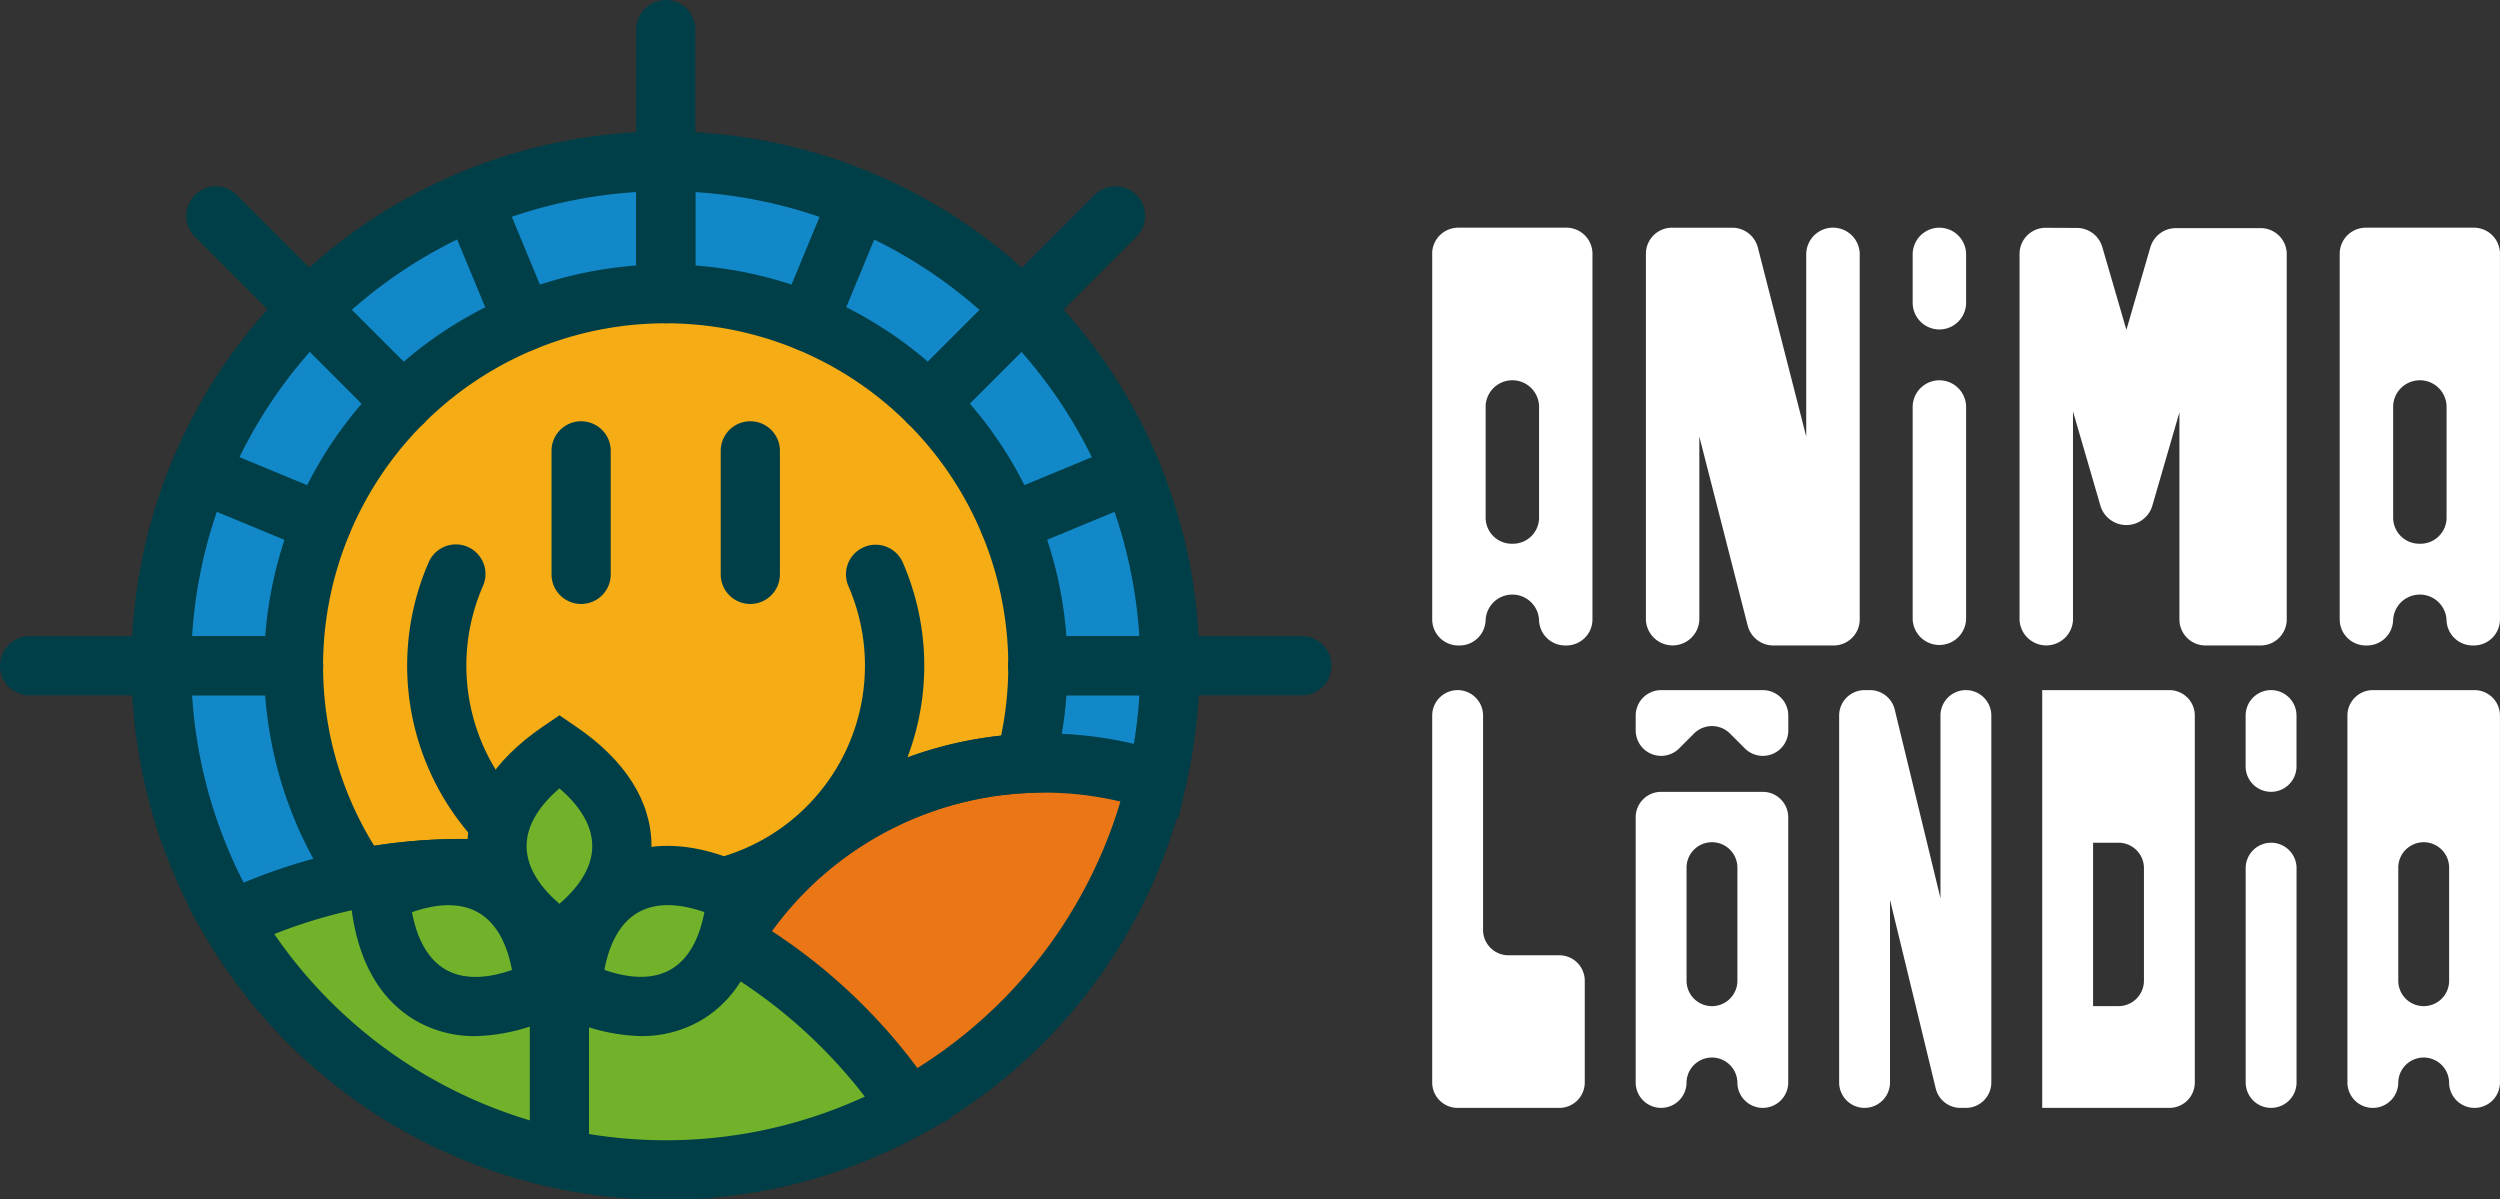 <svg xmlns="http://www.w3.org/2000/svg" xmlns:xlink="http://www.w3.org/1999/xlink" width="250.289" height="120.088" viewBox="0 0 250.289 120.088"><rect x="0" y="0" width="250.289" height="120.088" fill="#333333" stroke="none"/><defs><clipPath id="a"><rect width="250.289" height="120.088" fill="none"/></clipPath></defs><g clip-path="url(#a)"><path d="M131.562,81.088A50.474,50.474,0,1,1,81.088,30.614a50.474,50.474,0,0,1,50.474,50.474" transform="translate(-14.439 -14.439)" fill="#ea7616"/><path d="M78.442,131.88a53.28,53.28,0,1,1,20.8-4.2,53.109,53.109,0,0,1-20.8,4.2m0-100.948a47.51,47.51,0,1,0,47.51,47.51,47.564,47.564,0,0,0-47.51-47.51" transform="translate(-11.793 -11.793)" fill="#003f47"/><path d="M81.088,30.614a50.486,50.486,0,0,0-43.545,76.013c15.1-6.264,29.669-7.194,43.545-1.23,14.358-11.051,30.765-15.228,49.149-12.773a50.516,50.516,0,0,0-49.149-62.01" transform="translate(-14.439 -14.439)" fill="#1388c9"/><path d="M92.881,55.618a37.267,37.267,0,0,0-30.591,58.544,53.962,53.962,0,0,1,37.051,6.2,36.526,36.526,0,0,1,29.506-17.7A37.294,37.294,0,0,0,92.881,55.618" transform="translate(-26.231 -26.231)" fill="#f5ac15"/><path d="M97.734,121.737l-2.521-1.455A51,51,0,0,0,60.2,114.427l-1.891.363-1.1-1.579A40.217,40.217,0,1,1,129.06,100.8l-.564,2.078-2.15.106a33.527,33.527,0,0,0-27.111,16.263ZM69.849,107.583A56.805,56.805,0,0,1,95.7,113.8a39.425,39.425,0,0,1,28.114-16.572,34.3,34.3,0,1,0-67.883-7,34.082,34.082,0,0,0,5.114,18.028,57.291,57.291,0,0,1,8.8-.68" transform="translate(-23.585 -23.585)" fill="#003f47"/><path d="M139.524,98.114a2.964,2.964,0,0,1-2.964-2.964V82.785a2.964,2.964,0,0,1,5.928,0V95.149a2.964,2.964,0,0,1-2.964,2.964" transform="translate(-64.406 -37.646)" fill="#003f47"/><path d="M107.468,98.114a2.964,2.964,0,0,1-2.964-2.964V82.785a2.964,2.964,0,0,1,5.928,0V95.149a2.964,2.964,0,0,1-2.964,2.964" transform="translate(-49.287 -37.646)" fill="#003f47"/><path d="M103.041,141.212A25.893,25.893,0,0,1,79.3,105a2.964,2.964,0,1,1,5.434,2.368,19.953,19.953,0,1,0,36.6,0A2.964,2.964,0,1,1,126.776,105a25.886,25.886,0,0,1-23.736,36.211" transform="translate(-36.391 -48.682)" fill="#003f47"/><path d="M78.442,131.88A53.466,53.466,0,1,1,131.88,78.442a53.7,53.7,0,0,1-1.4,12.211l-.735,3.145-3.071-1a33.6,33.6,0,0,0-44.008,31.925,34.14,34.14,0,0,0,.217,3.838l.364,3.2-3.223.094c-.543.016-1.074.024-1.579.024m0-100.948a47.51,47.51,0,0,0-1.689,94.99c-.012-.4-.018-.8-.018-1.2A39.534,39.534,0,0,1,125.31,86.264,47.548,47.548,0,0,0,78.442,30.932" transform="translate(-11.793 -11.793)" fill="#003f47"/><path d="M43.729,169.813a50.5,50.5,0,0,0,67.9,18.681,53.846,53.846,0,0,0-67.9-18.681" transform="translate(-20.624 -77.624)" fill="#72b22b"/><path d="M83.531,195.065a53.418,53.418,0,0,1-46.1-26.4l-1.636-2.784,2.914-1.392A56.81,56.81,0,0,1,110.348,184.2l1.8,2.684-2.827,1.561a53.216,53.216,0,0,1-25.785,6.623M44.343,168.492a47.545,47.545,0,0,0,59.118,16.273,50.9,50.9,0,0,0-59.118-16.273" transform="translate(-16.882 -74.978)" fill="#003f47"/><path d="M108.411,177.213c4.295,2.068,8.292,2.432,11.358.662s4.749-5.414,5.106-10.167c-4.295-2.068-8.292-2.432-11.358-.662s-4.75,5.414-5.106,10.167" transform="translate(-51.13 -78.249)" fill="#72b22b"/><path d="M112.54,179.327a19.041,19.041,0,0,1-8.187-2.1l-1.822-.877.151-2.016c.448-5.958,2.723-10.285,6.58-12.512s8.741-2.034,14.125.557l1.821.877-.151,2.016c-.448,5.958-2.723,10.285-6.58,12.512a11.707,11.707,0,0,1-5.938,1.539m-3.676-6.629c2.163.756,4.655,1.109,6.651-.043s2.935-3.486,3.363-5.738c-2.164-.756-4.654-1.109-6.65.043s-2.936,3.487-3.363,5.738" transform="translate(-48.357 -75.596)" fill="#003f47"/><path d="M103.355,201.484a2.964,2.964,0,0,1-2.964-2.964V177.98a2.964,2.964,0,0,1,5.928,0v20.54a2.964,2.964,0,0,1-2.964,2.964" transform="translate(-47.348 -82.543)" fill="#003f47"/><path d="M88.42,177.213c-4.295,2.068-8.292,2.432-11.358.662s-4.749-5.414-5.106-10.167c4.295-2.068,8.292-2.432,11.358-.662s4.75,5.414,5.106,10.167" transform="translate(-33.937 -78.249)" fill="#72b22b"/><path d="M78.745,179.328a11.7,11.7,0,0,1-5.938-1.539c-3.857-2.227-6.132-6.553-6.58-12.512l-.152-2.015,1.822-.877c5.384-2.592,10.268-2.784,14.125-.557s6.132,6.553,6.58,12.512l.151,2.015-1.821.877a19.045,19.045,0,0,1-8.187,2.1m-6.337-12.411c.427,2.252,1.367,4.586,3.363,5.738s4.487.8,6.651.044c-.427-2.251-1.367-4.586-3.363-5.738s-4.487-.8-6.651-.044" transform="translate(-31.163 -75.597)" fill="#003f47"/><path d="M100.421,161.336c3.937-2.686,6.252-5.965,6.252-9.505s-2.314-6.82-6.252-9.505c-3.937,2.685-6.252,5.965-6.252,9.505s2.314,6.82,6.252,9.505" transform="translate(-44.413 -67.125)" fill="#72b22b"/><path d="M97.775,161.721l-1.67-1.139c-4.937-3.367-7.546-7.5-7.546-11.954s2.609-8.587,7.546-11.954l1.67-1.139,1.67,1.139c4.937,3.367,7.546,7.5,7.546,11.954s-2.609,8.588-7.546,11.954Zm0-18.874c-1.736,1.5-3.288,3.477-3.288,5.781s1.551,4.286,3.288,5.781c1.736-1.5,3.287-3.477,3.287-5.781s-1.551-4.286-3.287-5.781" transform="translate(-41.767 -63.923)" fill="#003f47"/><path d="M191.045,50.573a2.964,2.964,0,0,1-2.1-5.06l9.342-9.342a2.964,2.964,0,1,1,4.192,4.192L193.141,49.7a2.956,2.956,0,0,1-2.1.868" transform="translate(-88.705 -16.65)" fill="#003f47"/><path d="M173.364,68.254a2.964,2.964,0,0,1-2.1-5.06l9.342-9.342a2.964,2.964,0,0,1,4.192,4.192l-9.342,9.342a2.956,2.956,0,0,1-2.1.868" transform="translate(-80.366 -24.989)" fill="#003f47"/><path d="M232.235,126.46H219.024a2.964,2.964,0,0,1,0-5.928h13.211a2.964,2.964,0,0,1,0,5.928" transform="translate(-101.901 -56.847)" fill="#003f47"/><path d="M207.231,126.46H194.02a2.964,2.964,0,0,1,0-5.928h13.211a2.964,2.964,0,0,1,0,5.928" transform="translate(-90.108 -56.847)" fill="#003f47"/><path d="M16.175,126.46H2.964a2.964,2.964,0,0,1,0-5.928H16.175a2.964,2.964,0,1,1,0,5.928" transform="translate(0 -56.847)" fill="#003f47"/><path d="M41.179,126.46H27.968a2.964,2.964,0,1,1,0-5.928H41.179a2.964,2.964,0,1,1,0,5.928" transform="translate(-11.793 -56.847)" fill="#003f47"/><path d="M47.61,50.573a2.956,2.956,0,0,1-2.1-.868l-9.342-9.342a2.964,2.964,0,1,1,4.192-4.192l9.342,9.342a2.964,2.964,0,0,1-2.1,5.06" transform="translate(-16.65 -16.65)" fill="#003f47"/><path d="M65.29,68.254a2.956,2.956,0,0,1-2.1-.868l-9.342-9.342a2.964,2.964,0,0,1,4.192-4.192l9.342,9.342a2.964,2.964,0,0,1-2.1,5.06" transform="translate(-24.989 -24.989)" fill="#003f47"/><path d="M123.5,19.14a2.964,2.964,0,0,1-2.964-2.964V2.964a2.964,2.964,0,0,1,5.928,0V16.175A2.964,2.964,0,0,1,123.5,19.14" transform="translate(-56.847)" fill="#003f47"/><path d="M123.5,44.144a2.964,2.964,0,0,1-2.964-2.964V27.968a2.964,2.964,0,1,1,5.928,0V41.179a2.964,2.964,0,0,1-2.964,2.964" transform="translate(-56.847 -11.793)" fill="#003f47"/><path d="M150.483,50.41a2.965,2.965,0,0,1-2.737-4.1L152.8,34.1a2.964,2.964,0,1,1,5.477,2.269l-5.056,12.205a2.965,2.965,0,0,1-2.74,1.831" transform="translate(-69.575 -15.222)" fill="#003f47"/><path d="M173.364,68.254a2.964,2.964,0,0,1-2.1-5.06l9.342-9.342a2.964,2.964,0,0,1,4.192,4.192l-9.342,9.342a2.956,2.956,0,0,1-2.1.868" transform="translate(-80.366 -24.989)" fill="#003f47"/><path d="M188.652,94.959a2.965,2.965,0,0,1-1.135-5.7L199.723,84.2a2.964,2.964,0,0,1,2.268,5.477l-12.205,5.055a2.955,2.955,0,0,1-1.133.227" transform="translate(-87.576 -39.605)" fill="#003f47"/><path d="M207.231,126.46H194.02a2.964,2.964,0,0,1,0-5.928h13.211a2.964,2.964,0,0,1,0,5.928" transform="translate(-90.108 -56.847)" fill="#003f47"/><path d="M41.179,126.46H27.968a2.964,2.964,0,1,1,0-5.928H41.179a2.964,2.964,0,1,1,0,5.928" transform="translate(-11.793 -56.847)" fill="#003f47"/><path d="M47.443,94.959a2.957,2.957,0,0,1-1.133-.227L34.1,89.677A2.964,2.964,0,1,1,36.373,84.2l12.206,5.056a2.965,2.965,0,0,1-1.135,5.7" transform="translate(-15.221 -39.605)" fill="#003f47"/><path d="M65.29,68.254a2.956,2.956,0,0,1-2.1-.868l-9.342-9.342a2.964,2.964,0,0,1,4.192-4.192l9.342,9.342a2.964,2.964,0,0,1-2.1,5.06" transform="translate(-24.989 -24.989)" fill="#003f47"/><path d="M92,50.41a2.965,2.965,0,0,1-2.74-1.831L84.2,36.374A2.964,2.964,0,1,1,89.677,34.1l5.056,12.206A2.965,2.965,0,0,1,92,50.41" transform="translate(-39.605 -15.222)" fill="#003f47"/><path d="M123.5,44.144a2.964,2.964,0,0,1-2.964-2.964V27.968a2.964,2.964,0,1,1,5.928,0V41.179a2.964,2.964,0,0,1-2.964,2.964" transform="translate(-56.847 -11.793)" fill="#003f47"/><path d="M271.377,45.691V82.425a2.612,2.612,0,0,0,2.674,2.545h0a2.612,2.612,0,0,0,2.673-2.545v0a2.677,2.677,0,0,1,5.348,0v0a2.612,2.612,0,0,0,2.674,2.545h0a2.612,2.612,0,0,0,2.674-2.545V45.691a2.612,2.612,0,0,0-2.674-2.546h-10.7a2.612,2.612,0,0,0-2.674,2.546M279.4,74.785h0a2.612,2.612,0,0,1-2.674-2.546V60.969a2.677,2.677,0,0,1,5.348,0v11.27a2.612,2.612,0,0,1-2.674,2.546" transform="translate(-127.99 -20.349)" fill="#fff"/><path d="M327.921,45.692V64.058L323.068,45.09a2.652,2.652,0,0,0-2.6-1.944h-5.923a2.612,2.612,0,0,0-2.675,2.546V82.424a2.678,2.678,0,0,0,5.349,0V64.058l4.853,18.969a2.653,2.653,0,0,0,2.6,1.944H330.6a2.613,2.613,0,0,0,2.675-2.547V45.692a2.678,2.678,0,0,0-5.35,0" transform="translate(-147.089 -20.349)" fill="#fff"/><path d="M365.088,72.062h0a2.675,2.675,0,0,0-2.675,2.675v21.2a2.675,2.675,0,0,0,5.349,0v-21.2a2.675,2.675,0,0,0-2.675-2.675" transform="translate(-170.925 -33.987)" fill="#fff"/><path d="M367.763,50.657V45.821a2.675,2.675,0,0,0-5.35,0v4.836a2.675,2.675,0,0,0,5.35,0" transform="translate(-170.925 -20.349)" fill="#fff"/><path d="M395.774,45.065l-2.412,8.317-2.426-8.338a2.657,2.657,0,0,0-2.567-1.867l-3.018-.012a2.613,2.613,0,0,0-2.686,2.546l0,36.722a2.678,2.678,0,0,0,5.349,0V61.542l2.768,9.514a2.713,2.713,0,0,0,5.156,0l2.732-9.416V82.432a2.613,2.613,0,0,0,2.675,2.547h5.394a2.613,2.613,0,0,0,2.675-2.547V45.743a2.612,2.612,0,0,0-2.675-2.546h-8.383a2.658,2.658,0,0,0-2.578,1.868" transform="translate(-180.476 -20.358)" fill="#fff"/><path d="M446.005,43.145a2.612,2.612,0,0,0-2.674,2.546V82.425a2.612,2.612,0,0,0,2.674,2.545h0a2.612,2.612,0,0,0,2.674-2.545v0a2.677,2.677,0,0,1,5.348,0v0A2.612,2.612,0,0,0,456.7,84.97h0a2.612,2.612,0,0,0,2.674-2.545V45.691a2.612,2.612,0,0,0-2.674-2.546Zm5.35,31.64h0a2.612,2.612,0,0,1-2.674-2.546V60.969a2.677,2.677,0,0,1,5.348,0v11.27a2.612,2.612,0,0,1-2.674,2.546" transform="translate(-209.089 -20.349)" fill="#fff"/><path d="M276.467,154.765V133.311a2.546,2.546,0,1,0-5.093,0l0,36.732a2.546,2.546,0,0,0,2.546,2.546H284.1a2.546,2.546,0,0,0,2.547-2.546V159.858a2.547,2.547,0,0,0-2.547-2.547h-5.091a2.546,2.546,0,0,1-2.546-2.546" transform="translate(-127.988 -61.672)" fill="#fff"/><path d="M358.627,133.311v18.28l-4.579-18.88a2.546,2.546,0,0,0-2.475-1.946h-.544a2.546,2.546,0,0,0-2.546,2.546v36.732a2.546,2.546,0,1,0,5.092,0v-18.28l4.579,18.88a2.546,2.546,0,0,0,2.474,1.947h.544a2.547,2.547,0,0,0,2.547-2.547V133.311a2.546,2.546,0,0,0-5.093,0" transform="translate(-164.356 -61.673)" fill="#fff"/><path d="M428.059,159.68h0a2.546,2.546,0,0,0-2.546,2.546v21.454a2.546,2.546,0,1,0,5.092,0V162.226a2.546,2.546,0,0,0-2.546-2.546" transform="translate(-200.685 -75.31)" fill="#fff"/><path d="M430.6,138.4V133.31a2.546,2.546,0,0,0-5.093,0V138.4a2.546,2.546,0,0,0,5.093,0" transform="translate(-200.685 -61.672)" fill="#fff"/><path d="M444.79,133.31v36.734a2.545,2.545,0,0,0,2.545,2.545h0a2.545,2.545,0,0,0,2.545-2.545v0a2.546,2.546,0,0,1,5.091,0v0a2.545,2.545,0,0,0,2.545,2.545h0a2.545,2.545,0,0,0,2.545-2.545V133.31a2.545,2.545,0,0,0-2.545-2.546H447.335a2.546,2.546,0,0,0-2.545,2.546m7.638,29.094h0a2.546,2.546,0,0,1-2.546-2.546v-11.27a2.546,2.546,0,1,1,5.091,0v11.27a2.546,2.546,0,0,1-2.546,2.546" transform="translate(-209.777 -61.672)" fill="#fff"/><path d="M386.962,130.764v41.825h12.731a2.545,2.545,0,0,0,2.545-2.545V133.31a2.545,2.545,0,0,0-2.545-2.546ZM394.6,162.4h-2.546V146.042H394.6a2.546,2.546,0,0,1,2.546,2.546v11.27A2.546,2.546,0,0,1,394.6,162.4" transform="translate(-182.504 -61.672)" fill="#fff"/><path d="M309.931,152.587v26.549a2.545,2.545,0,0,0,2.545,2.545h0a2.545,2.545,0,0,0,2.545-2.545v0a2.546,2.546,0,0,1,5.091,0v0a2.545,2.545,0,0,0,2.545,2.545h0a2.545,2.545,0,0,0,2.545-2.545V152.587a2.545,2.545,0,0,0-2.545-2.545H312.476a2.545,2.545,0,0,0-2.545,2.545m7.638,18.909h0a2.546,2.546,0,0,1-2.546-2.546V157.68a2.546,2.546,0,1,1,5.091,0v11.27a2.546,2.546,0,0,1-2.546,2.546" transform="translate(-146.173 -70.765)" fill="#fff"/><path d="M315.768,135.111l-1.489,1.49a2.547,2.547,0,0,1-4.347-1.8V133.31a2.547,2.547,0,0,1,2.547-2.546h10.183a2.547,2.547,0,0,1,2.547,2.546V134.8a2.546,2.546,0,0,1-4.347,1.8l-1.492-1.491a2.546,2.546,0,0,0-3.6,0" transform="translate(-146.173 -61.672)" fill="#fff"/></g></svg>